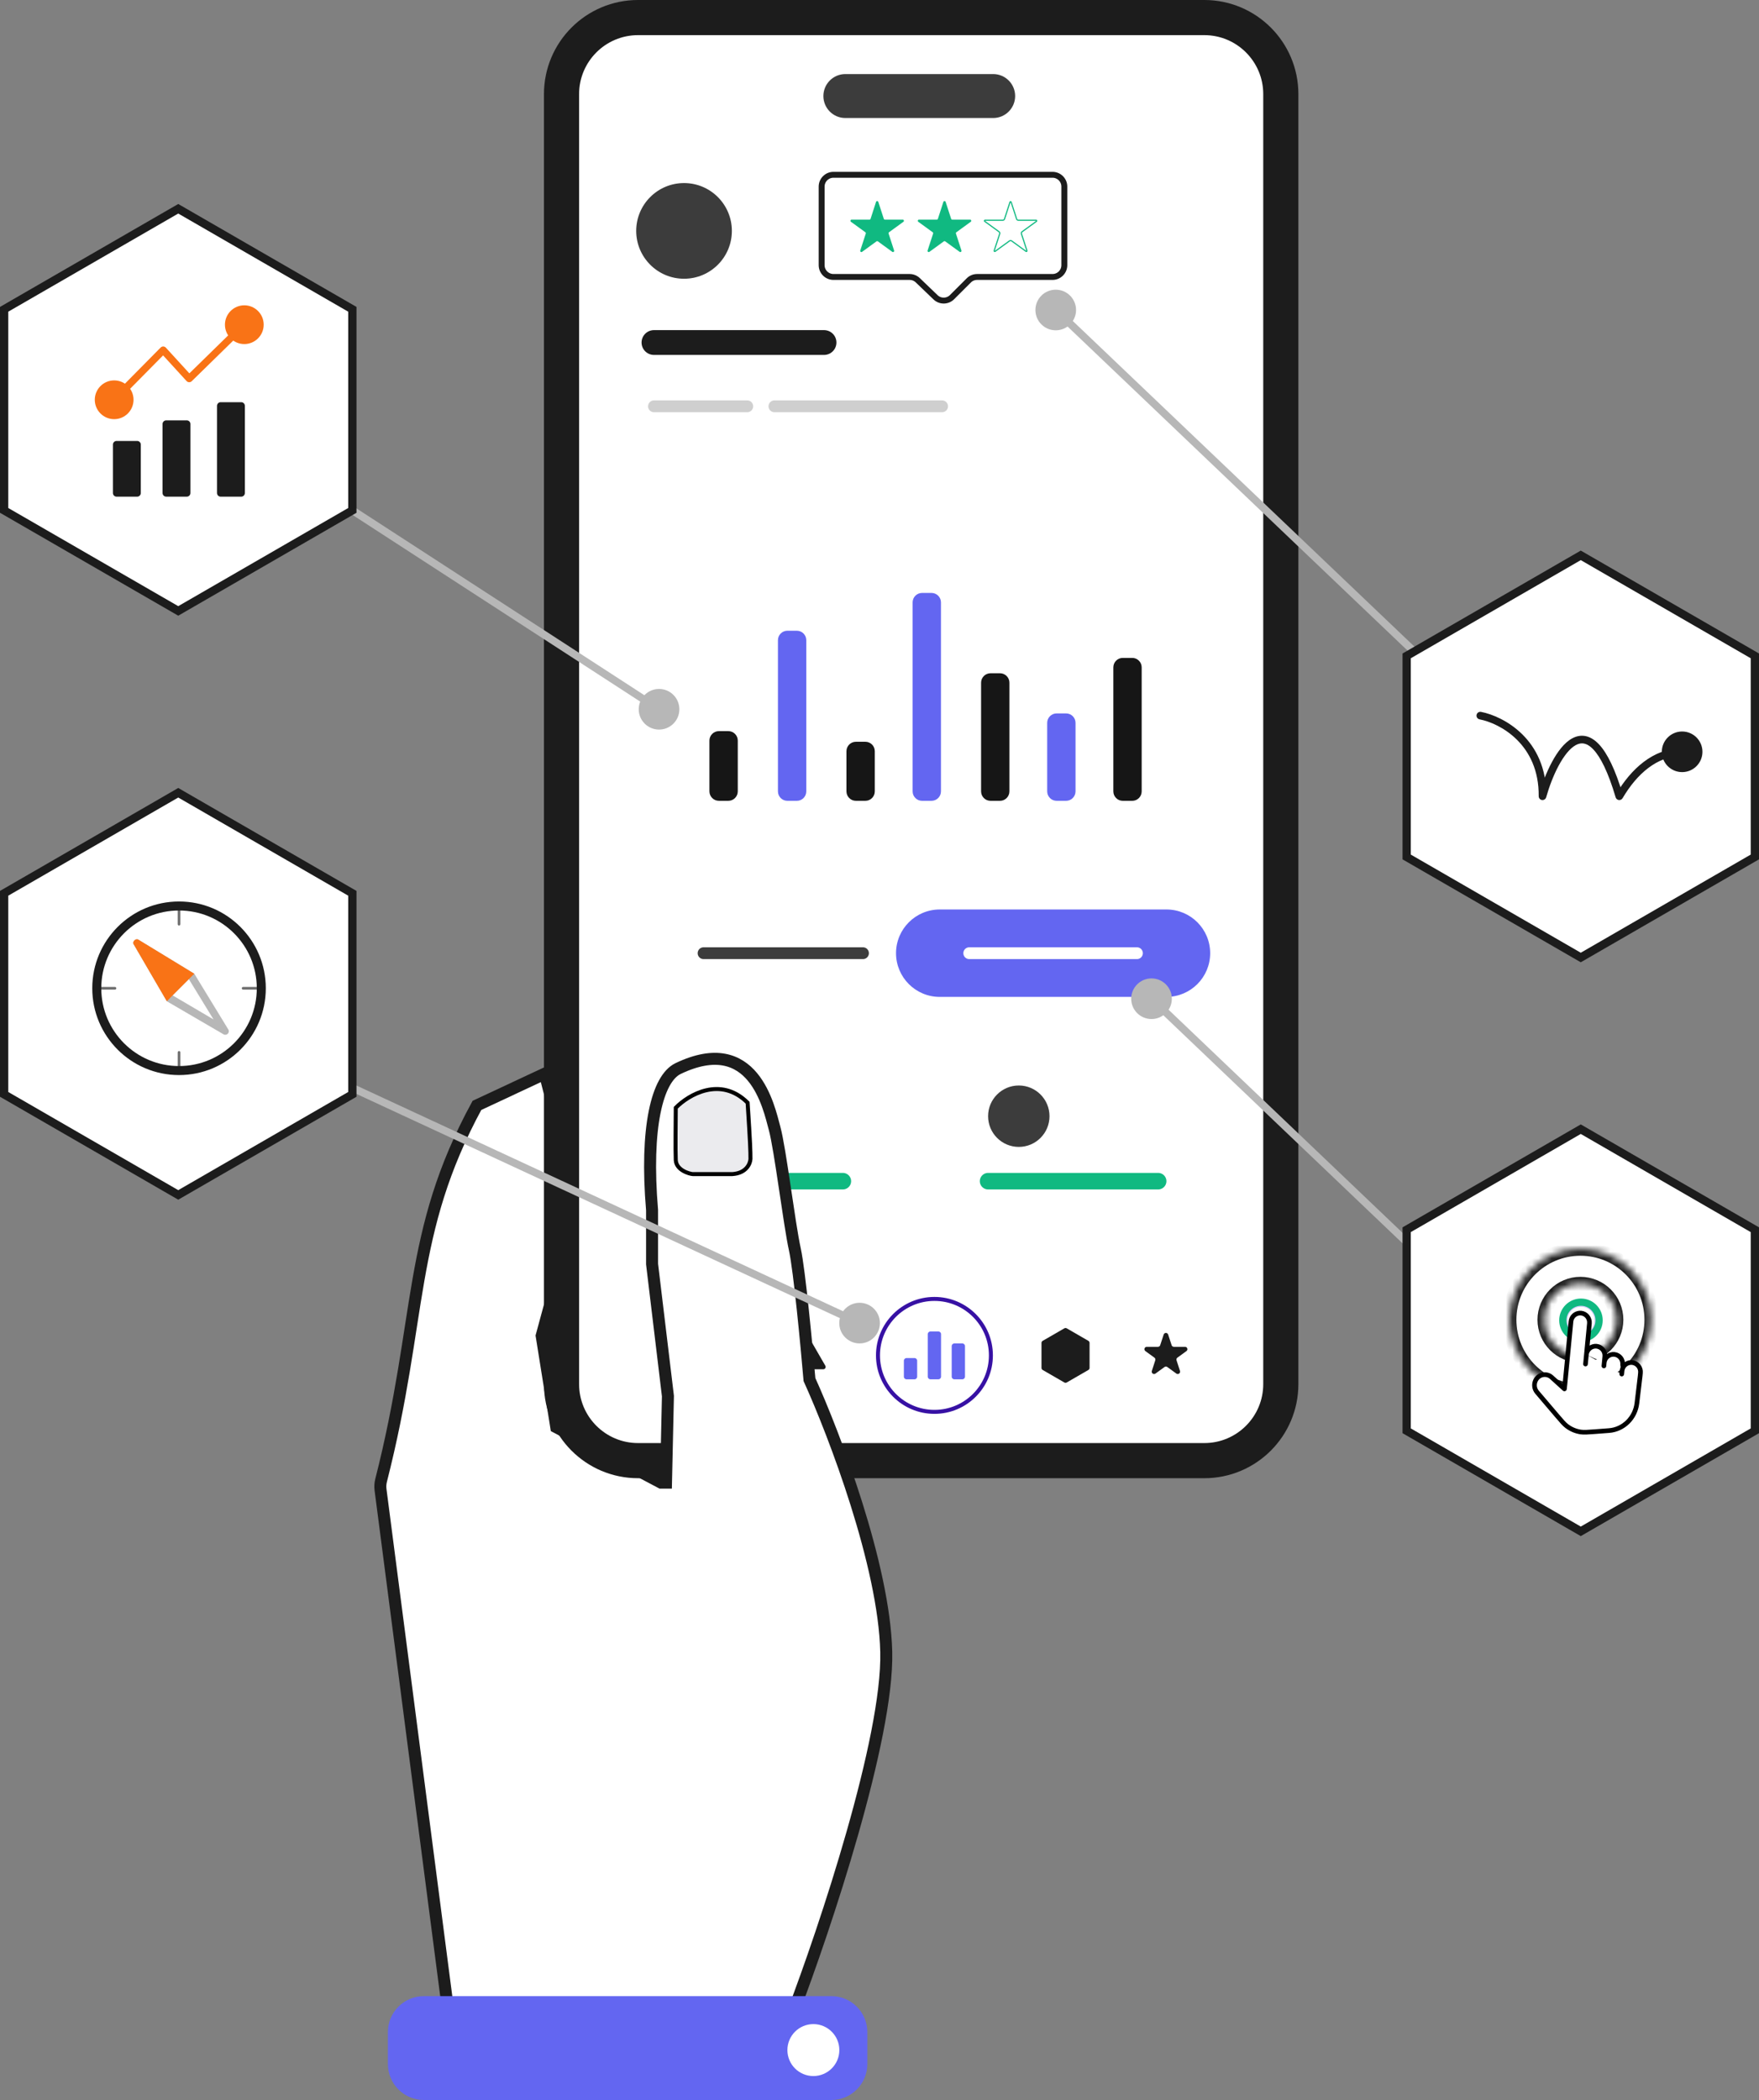 <?xml version="1.0" encoding="utf-8"?>
<!-- Generator: Adobe Illustrator 16.0.0, SVG Export Plug-In . SVG Version: 6.00 Build 0)  -->
<!DOCTYPE svg PUBLIC "-//W3C//DTD SVG 1.1//EN" "http://www.w3.org/Graphics/SVG/1.1/DTD/svg11.dtd">
<svg version="1.1" id="Layer_1" xmlns="http://www.w3.org/2000/svg" xmlns:xlink="http://www.w3.org/1999/xlink" x="0px" y="0px"
	 width="268.576px" height="320.577px" viewBox="433.046 29.29 268.576 320.577"
	 enable-background="new 433.046 29.29 268.576 320.577" xml:space="preserve">
<rect x="433.046" y="29.29" width="268.576" height="320.577" fill="#808080" stroke="none"/>
<g>
	<g>
		<path fill="#FFFFFF" stroke="#1C1C1C" stroke-width="1.83" d="M534.647,255.975v8.139V336.5h-33.141l-10.361-79.82
			c-0.059-0.465-0.027-0.943,0.088-1.398c6.361-24.967,3.984-37.646,14.635-57.25l10.367-4.846l5.039,19.67l-5.523,20.35
			l2.23,13.953L534.647,255.975z"/>
		<path fill="#3C3C3C" d="M580.481,103.066h27.521c2.088,0,3.777,1.692,3.777,3.779l0,0c0,2.087-1.689,3.779-3.777,3.779h-27.521
			c-2.086,0-3.779-1.692-3.779-3.779l0,0C576.702,104.758,578.396,103.066,580.481,103.066z"/>
		<path fill="#FFFFFF" stroke="#1C1C1C" stroke-width="5.365" d="M530.47,31.972h86.455c6.451,0,11.684,5.231,11.684,11.684v196.92
			c0,6.453-5.23,11.686-11.684,11.686H530.47c-6.453,0-11.686-5.231-11.686-11.686V43.656
			C518.786,37.203,524.017,31.972,530.47,31.972z"/>
		<circle fill="#3C3C3C" cx="537.489" cy="64.538" r="7.303"/>
		<path fill="none" stroke="#1C1C1C" stroke-width="3.787" stroke-linecap="round" d="M532.897,81.577h25.967"/>
		<path fill="none" stroke="#CFCFCF" stroke-width="1.803" stroke-linecap="round" d="M532.897,91.314h14.246"/>
		<path fill="none" stroke="#CFCFCF" stroke-width="1.803" stroke-linecap="round" d="M551.288,91.314h25.605"/>
		<path fill="#FFFFFF" stroke="#1C1C1C" stroke-width="0.902" d="M558.499,69.767V57.776c0-0.996,0.809-1.803,1.805-1.803h33.449
			c0.994,0,1.803,0.807,1.803,1.803v11.991c0,0.996-0.809,1.803-1.803,1.803h-11.516c-0.479,0-0.938,0.19-1.273,0.528l-2.553,2.55
			c-0.691,0.694-1.814,0.706-2.521,0.026l-2.711-2.602c-0.336-0.322-0.783-0.502-1.248-0.502h-11.627
			C559.308,71.57,558.499,70.763,558.499,69.767z"/>
		<path fill="#10B981" d="M566.806,60.107c0.055-0.166,0.289-0.166,0.344,0l0.84,2.587c0.023,0.074,0.096,0.125,0.172,0.125h2.721
			c0.176,0,0.248,0.224,0.105,0.326l-2.201,1.599c-0.063,0.046-0.09,0.127-0.064,0.202l0.84,2.587
			c0.055,0.166-0.135,0.304-0.277,0.202l-2.199-1.599c-0.063-0.046-0.148-0.046-0.213,0l-2.199,1.599
			c-0.143,0.103-0.332-0.036-0.277-0.202l0.84-2.587c0.025-0.074-0.002-0.156-0.064-0.202l-2.201-1.599
			c-0.143-0.103-0.068-0.326,0.105-0.326h2.723c0.076,0,0.145-0.05,0.17-0.125L566.806,60.107z"/>
		<path fill="#10B981" d="M577.089,60.107c0.053-0.166,0.289-0.166,0.342,0l0.842,2.587c0.023,0.074,0.092,0.125,0.17,0.125h2.721
			c0.176,0,0.248,0.224,0.105,0.326l-2.199,1.599c-0.063,0.046-0.09,0.127-0.064,0.202l0.84,2.587
			c0.055,0.166-0.139,0.304-0.277,0.202l-2.201-1.599c-0.063-0.046-0.146-0.046-0.213,0l-2.199,1.599
			c-0.143,0.103-0.332-0.036-0.277-0.202l0.842-2.587c0.023-0.074-0.002-0.156-0.066-0.202l-2.199-1.599
			c-0.143-0.103-0.068-0.326,0.105-0.326h2.719c0.078,0,0.148-0.05,0.172-0.125L577.089,60.107z"/>
		<path fill="none" stroke="#10B981" stroke-width="0.18" d="M587.431,60.135l0.84,2.587c0.037,0.111,0.141,0.187,0.258,0.187
			h2.719c0.09,0,0.125,0.112,0.055,0.163l-2.201,1.599c-0.094,0.069-0.133,0.191-0.098,0.302l0.842,2.587
			c0.025,0.083-0.068,0.152-0.141,0.101l-2.199-1.599c-0.096-0.069-0.225-0.069-0.318,0l-2.201,1.599
			c-0.07,0.052-0.166-0.018-0.139-0.101l0.842-2.587c0.035-0.111-0.004-0.233-0.1-0.302l-2.199-1.599
			c-0.072-0.051-0.035-0.163,0.053-0.163h2.719c0.117,0,0.223-0.076,0.258-0.187l0.842-2.587
			C587.286,60.052,587.403,60.052,587.431,60.135z"/>
		<path fill="#161616" d="M542.81,140.899h1.443c0.795,0,1.441,0.646,1.441,1.442v7.754c0,0.796-0.646,1.442-1.441,1.442h-1.443
			c-0.797,0-1.443-0.646-1.443-1.442v-7.754C541.366,141.545,542.013,140.899,542.81,140.899z"/>
		<path fill="#161616" d="M563.731,142.523h1.443c0.795,0,1.441,0.646,1.441,1.442v6.131c0,0.797-0.646,1.442-1.441,1.442h-1.443
			c-0.797,0-1.443-0.646-1.443-1.442v-6.131C562.288,143.169,562.935,142.523,563.731,142.523z"/>
		<path fill="#161616" d="M584.286,132.065h1.443c0.797,0,1.441,0.646,1.441,1.442v16.589c0,0.797-0.646,1.442-1.441,1.442h-1.443
			c-0.797,0-1.441-0.646-1.441-1.442v-16.589C582.845,132.711,583.489,132.065,584.286,132.065z"/>
		<path fill="#161616" d="M604.481,129.721h1.443c0.795,0,1.441,0.646,1.441,1.442v18.933c0,0.797-0.646,1.443-1.441,1.443h-1.443
			c-0.797,0-1.443-0.646-1.443-1.443v-18.933C603.038,130.367,603.685,129.721,604.481,129.721z"/>
		<path fill="#6366F1" d="M553.271,125.574h1.443c0.795,0,1.441,0.646,1.441,1.443v23.08c0,0.796-0.646,1.442-1.441,1.442h-1.443
			c-0.797,0-1.443-0.646-1.443-1.442v-23.08C551.827,126.22,552.474,125.574,553.271,125.574z"/>
		<path fill="#6366F1" d="M573.833,119.804h1.443c0.797,0,1.441,0.646,1.441,1.442v28.85c0,0.796-0.646,1.442-1.441,1.442h-1.443
			c-0.797,0-1.441-0.646-1.441-1.442v-28.85C572.392,120.45,573.036,119.804,573.833,119.804z"/>
		<path fill="#6366F1" d="M594.382,138.195h1.441c0.797,0,1.441,0.646,1.441,1.443v10.458c0,0.797-0.646,1.442-1.441,1.442h-1.441
			c-0.799,0-1.443-0.646-1.443-1.442v-10.458C592.938,138.841,593.583,138.195,594.382,138.195z"/>
		<path fill="#6366F1" d="M576.53,168.126h34.621c3.686,0,6.672,2.987,6.672,6.672l0,0c0,3.685-2.986,6.672-6.672,6.672H576.53
			c-3.684,0-6.672-2.987-6.672-6.672l0,0C569.858,171.114,572.847,168.126,576.53,168.126z"/>
		<path fill="none" stroke="#FFFFFF" stroke-width="1.803" stroke-linecap="round" d="M581.038,174.798h25.605"/>
		<path fill="none" stroke="#3C3C3C" stroke-width="1.803" stroke-linecap="round" d="M540.47,174.798h24.342"/>
		<circle fill="#3C3C3C" cx="540.464" cy="199.682" r="4.688"/>
		<path fill="none" stroke="#10B981" stroke-width="2.524" stroke-linecap="round" d="M535.772,209.6h25.967"/>
		<circle fill="#3C3C3C" cx="588.603" cy="199.682" r="4.688"/>
		<path fill="none" stroke="#10B981" stroke-width="2.524" stroke-linecap="round" d="M583.913,209.6h25.967"/>
		<path fill="#1C1C1C" d="M555.394,232.5c0.139-0.239,0.486-0.239,0.625,0l3.045,5.273c0.139,0.24-0.035,0.541-0.313,0.541h-6.092
			c-0.275,0-0.449-0.301-0.311-0.541L555.394,232.5z"/>
		<path fill="none" stroke="#3711A4" stroke-width="0.609" d="M575.722,227.576L575.722,227.576c4.762,0,8.621,3.859,8.621,8.62
			l0,0c0,4.761-3.859,8.621-8.621,8.621l0,0c-4.762,0-8.621-3.86-8.621-8.621l0,0C567.101,231.436,570.962,227.576,575.722,227.576z
			"/>
		<path fill="#6366F1" d="M571.462,236.602h1.217c0.225,0,0.406,0.183,0.406,0.405v2.435c0,0.226-0.184,0.406-0.406,0.406h-1.217
			c-0.225,0-0.406-0.183-0.406-0.406v-2.435C571.056,236.783,571.237,236.602,571.462,236.602z"/>
		<path fill="#6366F1" d="M575.108,232.544h1.217c0.227,0,0.406,0.183,0.406,0.406v6.49c0,0.225-0.182,0.406-0.406,0.406h-1.217
			c-0.225,0-0.406-0.182-0.406-0.406v-6.49C574.702,232.727,574.886,232.544,575.108,232.544z"/>
		<path fill="#6366F1" d="M578.765,234.371h1.217c0.225,0,0.406,0.182,0.406,0.404v4.666c0,0.225-0.184,0.406-0.406,0.406h-1.217
			c-0.225,0-0.406-0.182-0.406-0.406v-4.666C578.358,234.552,578.54,234.371,578.765,234.371z"/>
		<path fill="#1C1C1C" d="M595.558,232.063c0.111-0.063,0.248-0.063,0.361,0l3.309,1.912c0.111,0.063,0.18,0.182,0.18,0.312v3.821
			c0,0.129-0.068,0.248-0.18,0.312l-3.309,1.912c-0.113,0.063-0.25,0.063-0.361,0l-3.311-1.912c-0.111-0.063-0.18-0.183-0.18-0.312
			v-3.821c0-0.13,0.068-0.248,0.18-0.312L595.558,232.063z"/>
		<path fill="#1C1C1C" d="M610.724,233.016c0.105-0.334,0.578-0.334,0.684,0l0.529,1.623c0.047,0.147,0.186,0.248,0.342,0.248h1.707
			c0.352,0,0.494,0.446,0.213,0.651l-1.381,1.004c-0.127,0.093-0.18,0.254-0.131,0.402l0.527,1.623
			c0.105,0.332-0.273,0.609-0.557,0.404l-1.381-1.004c-0.127-0.092-0.297-0.092-0.424,0l-1.381,1.004
			c-0.283,0.205-0.662-0.072-0.555-0.404l0.525-1.623c0.049-0.148-0.004-0.311-0.131-0.402l-1.381-1.004
			c-0.281-0.205-0.137-0.651,0.213-0.651h1.707c0.156,0,0.295-0.101,0.342-0.248L610.724,233.016z"/>
		<path fill="#3C3C3C" d="M562.12,40.596h22.57c1.855,0,3.355,1.502,3.355,3.355l0,0c0,1.853-1.502,3.355-3.355,3.355h-22.57
			c-1.852,0-3.354-1.502-3.354-3.355l0,0C558.767,42.098,560.269,40.596,562.12,40.596z"/>
		<path fill="#B7B7B7" d="M597.345,76.612c0-1.712-1.391-3.101-3.104-3.101s-3.1,1.388-3.1,3.101c0,1.713,1.387,3.101,3.1,3.101
			S597.345,78.325,597.345,76.612z M652.302,131.134l-57.656-54.943l-0.803,0.842l57.654,54.943L652.302,131.134z"/>
		<path fill="#B7B7B7" d="M611.97,181.75c0-1.713-1.391-3.102-3.104-3.102s-3.1,1.389-3.1,3.102c0,1.711,1.387,3.101,3.1,3.101
			S611.97,183.46,611.97,181.75z M654.909,224.835l-45.641-43.508l-0.801,0.842l45.639,43.509L654.909,224.835z"/>
		<path fill="#FFFFFF" stroke="#1C1C1C" stroke-width="1.83" d="M568.364,281.458c0.311,13.256-9.367,42.218-14.244,55.041h-19.572
			v-72.387l0.482-21.703l-2.422-20.156v-8.235c-1.064-12.599,0.775-20.06,3.973-21.608c11.531-5.523,13.857,5.909,14.729,9.108
			c0.873,3.196,2.229,14.535,3.102,18.508c0.697,3.179,1.775,14.566,2.229,19.863C560.419,248.223,568.054,268.205,568.364,281.458z
			"/>
		<path fill="#EBEBEE" stroke="#000000" stroke-width="0.61" d="M547.198,197.623c-4.146-4.119-9.043-1.201-10.971,0.771
			c-0.006,1.889-0.07,6.4,0,7.98c0.068,1.578,2.131,2.116,2.592,2.146h6.045c2.145-0.14,2.736-1.603,2.768-2.317
			C547.63,204.99,547.612,204.076,547.198,197.623z"/>
		<path fill="#FFFFFF" d="M531.312,256.537h6.102v79.078h-6.102V256.537z"/>
		<path fill="#B7B7B7" d="M530.571,137.562c0,1.713,1.391,3.101,3.104,3.101s3.1-1.388,3.1-3.101c0-1.712-1.387-3.1-3.1-3.1
			S530.571,135.85,530.571,137.562z M486.456,107.623l46.9,30.427l0.633-0.975l-46.898-30.427L486.456,107.623z"/>
		<path fill="#B7B7B7" d="M561.192,231.266c0,1.713,1.389,3.101,3.102,3.101s3.102-1.388,3.102-3.101s-1.389-3.101-3.102-3.101
			S561.192,229.553,561.192,231.266z M486.528,195.844l77.521,35.948l0.488-1.055l-77.52-35.949L486.528,195.844z"/>
		<path fill="#FFFFFF" stroke="#1C1C1C" stroke-width="1.262" d="M433.677,76.506l26.584-15.348l26.584,15.348v30.696
			l-26.584,15.348l-26.584-15.348V76.506z"/>
		<path fill="#F97316" d="M447.519,90.317c0,1.633,1.324,2.958,2.959,2.958c1.633,0,2.957-1.324,2.957-2.958
			c0-1.634-1.324-2.958-2.957-2.958S447.519,88.683,447.519,90.317z M457.964,82.737l0.408-0.374
			c-0.102-0.112-0.244-0.177-0.396-0.18s-0.299,0.057-0.406,0.165L457.964,82.737z M461.938,87.082l-0.41,0.375
			c0.104,0.111,0.244,0.176,0.395,0.18c0.15,0.004,0.297-0.053,0.402-0.158L461.938,87.082z M467.392,78.855
			c0,1.633,1.324,2.958,2.957,2.958s2.959-1.324,2.959-2.958s-1.326-2.958-2.959-2.958
			C468.716,75.898,467.392,77.222,467.392,78.855z M450.87,90.707l7.488-7.579l-0.789-0.78l-7.488,7.58L450.87,90.707z
			 M457.554,83.112l3.975,4.344l0.818-0.749l-3.975-4.344L457.554,83.112z M462.325,87.478l8.412-8.226l-0.775-0.793l-8.41,8.226
			L462.325,87.478z"/>
		<path fill="#1C1C1C" d="M450.845,96.603h3.143c0.307,0,0.555,0.249,0.555,0.555v7.394c0,0.307-0.248,0.555-0.555,0.555h-3.143
			c-0.307,0-0.557-0.248-0.557-0.555v-7.394C450.288,96.851,450.538,96.603,450.845,96.603z"/>
		<path fill="#1C1C1C" d="M458.423,93.46h3.143c0.307,0,0.555,0.249,0.555,0.555v10.537c0,0.306-0.248,0.554-0.555,0.554h-3.143
			c-0.307,0-0.557-0.248-0.557-0.554V94.015C457.866,93.708,458.116,93.46,458.423,93.46z"/>
		<path fill="#1C1C1C" d="M466.735,90.687h3.143c0.307,0,0.555,0.249,0.555,0.555v13.31c0,0.306-0.248,0.555-0.555,0.555h-3.143
			c-0.307,0-0.555-0.249-0.555-0.555v-13.31C466.181,90.935,466.429,90.687,466.735,90.687z"/>
		<path fill="#FFFFFF" stroke="#1C1C1C" stroke-width="1.262" d="M433.677,165.654l26.584-15.348l26.584,15.348v30.696
			l-26.584,15.348l-26.584-15.348V165.654z"/>
		<path fill="#6E6E6E" d="M450.806,180.154c0-0.113-0.092-0.203-0.205-0.203h-2.65v0.407h2.65
			C450.714,180.358,450.806,180.267,450.806,180.154L450.806,180.154z"/>
		<path fill="#6E6E6E" d="M460.384,170.576c0.111,0,0.203-0.092,0.203-0.205v-2.648h-0.408v2.648
			C460.179,170.484,460.271,170.576,460.384,170.576L460.384,170.576z"/>
		<path fill="#6E6E6E" d="M460.386,189.732c-0.113,0-0.205,0.094-0.205,0.205v2.648h0.408v-2.648
			C460.589,189.826,460.495,189.732,460.386,189.732L460.386,189.732z"/>
		<path fill="#6E6E6E" d="M469.962,180.154c0-0.113,0.092-0.203,0.203-0.203h2.648v0.407h-2.648
			C470.052,180.358,469.962,180.267,469.962,180.154L469.962,180.154z"/>
		<circle fill="none" stroke="#1C1C1C" stroke-width="1.376" cx="460.382" cy="180.154" r="12.561"/>
		<path fill="#B7B7B7" d="M462.712,177.932l-8.564-5.216c-0.379-0.215-0.916,0.306-0.711,0.695l5.084,8.728l8.73,5.084
			c0.098,0.036,0.203,0.042,0.307,0.019c0.104-0.022,0.197-0.076,0.27-0.15c0.072-0.075,0.123-0.17,0.145-0.272
			s0.012-0.209-0.025-0.307L462.712,177.932z M459.403,181.238l2.48-2.479l3.762,6.15L459.403,181.238z"/>
		<path fill="#F97316" d="M454.147,172.716l8.564,5.216l-0.828,0.827l-2.48,2.479l-0.883,0.901l-5.084-8.728
			C453.229,173.022,453.767,172.501,454.147,172.716z"/>
		<path fill="#FFFFFF" stroke="#1C1C1C" stroke-width="1.262" d="M647.825,129.413l26.584-15.347l26.582,15.347v30.696
			l-26.582,15.348l-26.584-15.348V129.413z"/>
		<path fill="#1C1C1C" d="M659.181,137.961c-0.316-0.06-0.621,0.146-0.682,0.462c-0.061,0.315,0.146,0.62,0.461,0.68
			L659.181,137.961z M668.567,150.839l-0.582-0.006c-0.004,0.291,0.211,0.54,0.498,0.581c0.289,0.041,0.564-0.137,0.645-0.417
			L668.567,150.839z M680.29,150.839l-0.557,0.165c0.066,0.222,0.258,0.383,0.486,0.412c0.229,0.028,0.455-0.083,0.572-0.282
			L680.29,150.839z M686.784,144.056c0,1.712,1.389,3.1,3.102,3.1s3.1-1.388,3.1-3.1c0-1.713-1.387-3.101-3.1-3.101
			S686.784,142.343,686.784,144.056z M658.962,139.103c3.033,0.583,9.098,3.74,9.023,11.73l1.162,0.011
			c0.082-8.754-6.607-12.238-9.967-12.883L658.962,139.103z M669.128,150.997c0.449-1.593,1.107-3.344,1.904-4.83
			c0.813-1.508,1.717-2.648,2.621-3.139c0.436-0.235,0.85-0.311,1.256-0.23c0.416,0.083,0.895,0.343,1.424,0.904
			c1.076,1.14,2.244,3.397,3.4,7.302l1.115-0.331c-1.168-3.944-2.398-6.423-3.67-7.769c-0.645-0.682-1.326-1.103-2.041-1.246
			c-0.727-0.144-1.414,0.009-2.039,0.348c-1.217,0.66-2.256,2.058-3.09,3.611c-0.848,1.576-1.533,3.41-2.002,5.063L669.128,150.997z
			 M680.794,151.134c2.184-3.705,5.23-6.407,9.104-6.497l-0.027-1.163c-4.461,0.104-7.807,3.216-10.08,7.069L680.794,151.134z"/>
		<path fill="#FFFFFF" stroke="#1C1C1C" stroke-width="1.262" d="M647.825,217.012l26.584-15.349l26.582,15.349v30.694
			l-26.582,15.349l-26.584-15.349V217.012z"/>
		<defs>
			<filter id="Adobe_OpacityMaskFilter" filterUnits="userSpaceOnUse" x="662.466" y="218.872" width="23.779" height="23.776">
				<feColorMatrix  type="matrix" values="1 0 0 0 0  0 1 0 0 0  0 0 1 0 0  0 0 0 1 0"/>
			</filter>
		</defs>
		<mask maskUnits="userSpaceOnUse" x="662.466" y="218.872" width="23.779" height="23.776" id="path-81-inside-1_3139_73843">
			<path fill="#FFFFFF" filter="url(#Adobe_OpacityMaskFilter)" d="M685.188,230.76c0,5.981-4.85,10.831-10.832,10.831
				c-5.984,0-10.834-4.85-10.834-10.831c0-5.982,4.85-10.832,10.834-10.832C680.339,219.928,685.188,224.777,685.188,230.76z
				 M668.858,230.76c0,3.036,2.461,5.497,5.498,5.497c3.035,0,5.498-2.461,5.498-5.497c0-3.037-2.463-5.498-5.498-5.498
				C671.319,225.262,668.858,227.723,668.858,230.76z"/>
		</mask>
		<path mask="url(#path-81-inside-1_3139_73843)" fill="#FFFFFF" stroke="#1C1C1C" stroke-width="2.112" d="M685.188,230.76
			c0,5.981-4.85,10.831-10.832,10.831c-5.984,0-10.834-4.85-10.834-10.831c0-5.982,4.85-10.832,10.834-10.832
			C680.339,219.928,685.188,224.777,685.188,230.76z M668.858,230.76c0,3.036,2.461,5.497,5.498,5.497
			c3.035,0,5.498-2.461,5.498-5.497c0-3.037-2.463-5.498-5.498-5.498C671.319,225.262,668.858,227.723,668.858,230.76z"/>
		<circle fill="#10B981" cx="674.438" cy="230.84" r="3.321"/>
		<circle fill="#FFFFFF" stroke="#D5CAFE" stroke-width="0.143" cx="674.44" cy="230.84" r="2.143"/>
		<path fill="#FFFFFF" d="M675.269,236.085l0.459-4.771c0.076-0.791-0.494-1.496-1.27-1.576c-0.188-0.018-0.375,0.002-0.553,0.057
			c-0.18,0.058-0.346,0.146-0.488,0.267s-0.264,0.267-0.35,0.433s-0.139,0.348-0.154,0.532l-0.918,9.543l-0.08,0.74l-1.973-1.789
			c-0.166-0.147-0.363-0.258-0.576-0.324c-0.213-0.065-0.438-0.084-0.658-0.055c-0.223,0.028-0.436,0.106-0.623,0.226
			c-0.188,0.12-0.35,0.278-0.471,0.467c-0.197,0.299-0.293,0.653-0.27,1.012c0.02,0.357,0.158,0.697,0.389,0.971l3.092,3.631
			c0.701,0.824,1.053,1.236,1.459,1.547c0.623,0.473,1.352,0.779,2.113,0.894c0.502,0.073,1.031,0.032,2.09-0.048l2.232-0.168
			c2.209-0.168,3.992-1.916,4.262-4.18l0.496-4.156l0.045-0.477c0.039-0.377-0.072-0.756-0.309-1.051
			c-0.238-0.295-0.582-0.484-0.959-0.525c-0.188-0.018-0.375,0.002-0.555,0.057c-0.178,0.056-0.344,0.146-0.486,0.267
			c-0.145,0.119-0.264,0.267-0.35,0.433s-0.139,0.347-0.154,0.532l-0.047,0.478 M675.269,236.085l-0.139,1.431L675.269,236.085z
			 M675.269,236.085c0.016-0.188,0.068-0.368,0.154-0.532c0.088-0.166,0.205-0.314,0.35-0.435c0.143-0.119,0.309-0.209,0.488-0.266
			c0.178-0.055,0.365-0.074,0.551-0.057c0.377,0.043,0.721,0.231,0.959,0.526c0.238,0.296,0.35,0.673,0.311,1.05l-0.092,0.952
			 M677.989,237.326l-0.047,0.479L677.989,237.326z M677.989,237.326c0.018-0.186,0.07-0.367,0.156-0.533
			c0.086-0.164,0.205-0.313,0.348-0.432c0.146-0.119,0.313-0.209,0.488-0.266c0.18-0.055,0.367-0.074,0.553-0.057
			c0.777,0.08,1.346,0.784,1.27,1.573l0.063,0.423"/>
		<path fill="none" stroke="#000000" stroke-width="0.711" stroke-linecap="round" stroke-linejoin="round" d="M675.269,236.085
			l0.459-4.771c0.076-0.791-0.494-1.496-1.27-1.576c-0.188-0.018-0.375,0.002-0.553,0.057c-0.18,0.058-0.346,0.146-0.488,0.267
			s-0.264,0.267-0.35,0.433s-0.139,0.348-0.154,0.532l-0.918,9.543l-0.08,0.74l-1.973-1.789c-0.166-0.147-0.363-0.258-0.576-0.324
			c-0.213-0.065-0.438-0.084-0.658-0.055c-0.223,0.028-0.436,0.106-0.623,0.226c-0.188,0.12-0.35,0.278-0.471,0.467
			c-0.197,0.299-0.293,0.653-0.27,1.012c0.02,0.357,0.158,0.697,0.389,0.971l3.092,3.631c0.701,0.824,1.053,1.236,1.459,1.547
			c0.623,0.473,1.352,0.779,2.113,0.894c0.502,0.073,1.031,0.032,2.09-0.048l2.232-0.168c2.209-0.168,3.992-1.916,4.262-4.18
			l0.496-4.156l0.045-0.477c0.039-0.377-0.072-0.756-0.309-1.051c-0.238-0.295-0.582-0.484-0.959-0.525
			c-0.188-0.018-0.375,0.002-0.555,0.057c-0.178,0.056-0.344,0.146-0.486,0.267c-0.145,0.119-0.264,0.267-0.35,0.433
			 M675.269,236.085l-0.139,1.431 M675.269,236.085c0.016-0.188,0.068-0.368,0.154-0.532c0.088-0.166,0.205-0.314,0.35-0.435
			c0.143-0.119,0.309-0.209,0.488-0.266c0.178-0.055,0.365-0.074,0.551-0.057c0.377,0.043,0.721,0.231,0.959,0.526
			c0.238,0.296,0.35,0.673,0.311,1.05l-0.092,0.952 M680.866,238.035c-0.086,0.166-0.139,0.348-0.154,0.533l-0.047,0.477
			 M680.866,238.035l-0.063-0.422c0.076-0.789-0.492-1.494-1.271-1.572c-0.186-0.02-0.373,0-0.551,0.056
			c-0.178,0.057-0.344,0.146-0.488,0.266c-0.143,0.119-0.262,0.267-0.348,0.433c-0.088,0.166-0.141,0.348-0.156,0.533
			 M677.989,237.326l-0.047,0.479"/>
		<path fill="#6366F1" d="M497.763,334.005h62.221c3.031,0,5.49,2.459,5.49,5.49v4.881c0,3.031-2.459,5.49-5.49,5.49h-62.221
			c-3.031,0-5.49-2.459-5.49-5.49v-4.881C492.272,336.464,494.731,334.005,497.763,334.005z"/>
		<circle fill="#FFFFFF" cx="557.237" cy="342.241" r="3.965"/>
	</g>
</g>
</svg>
